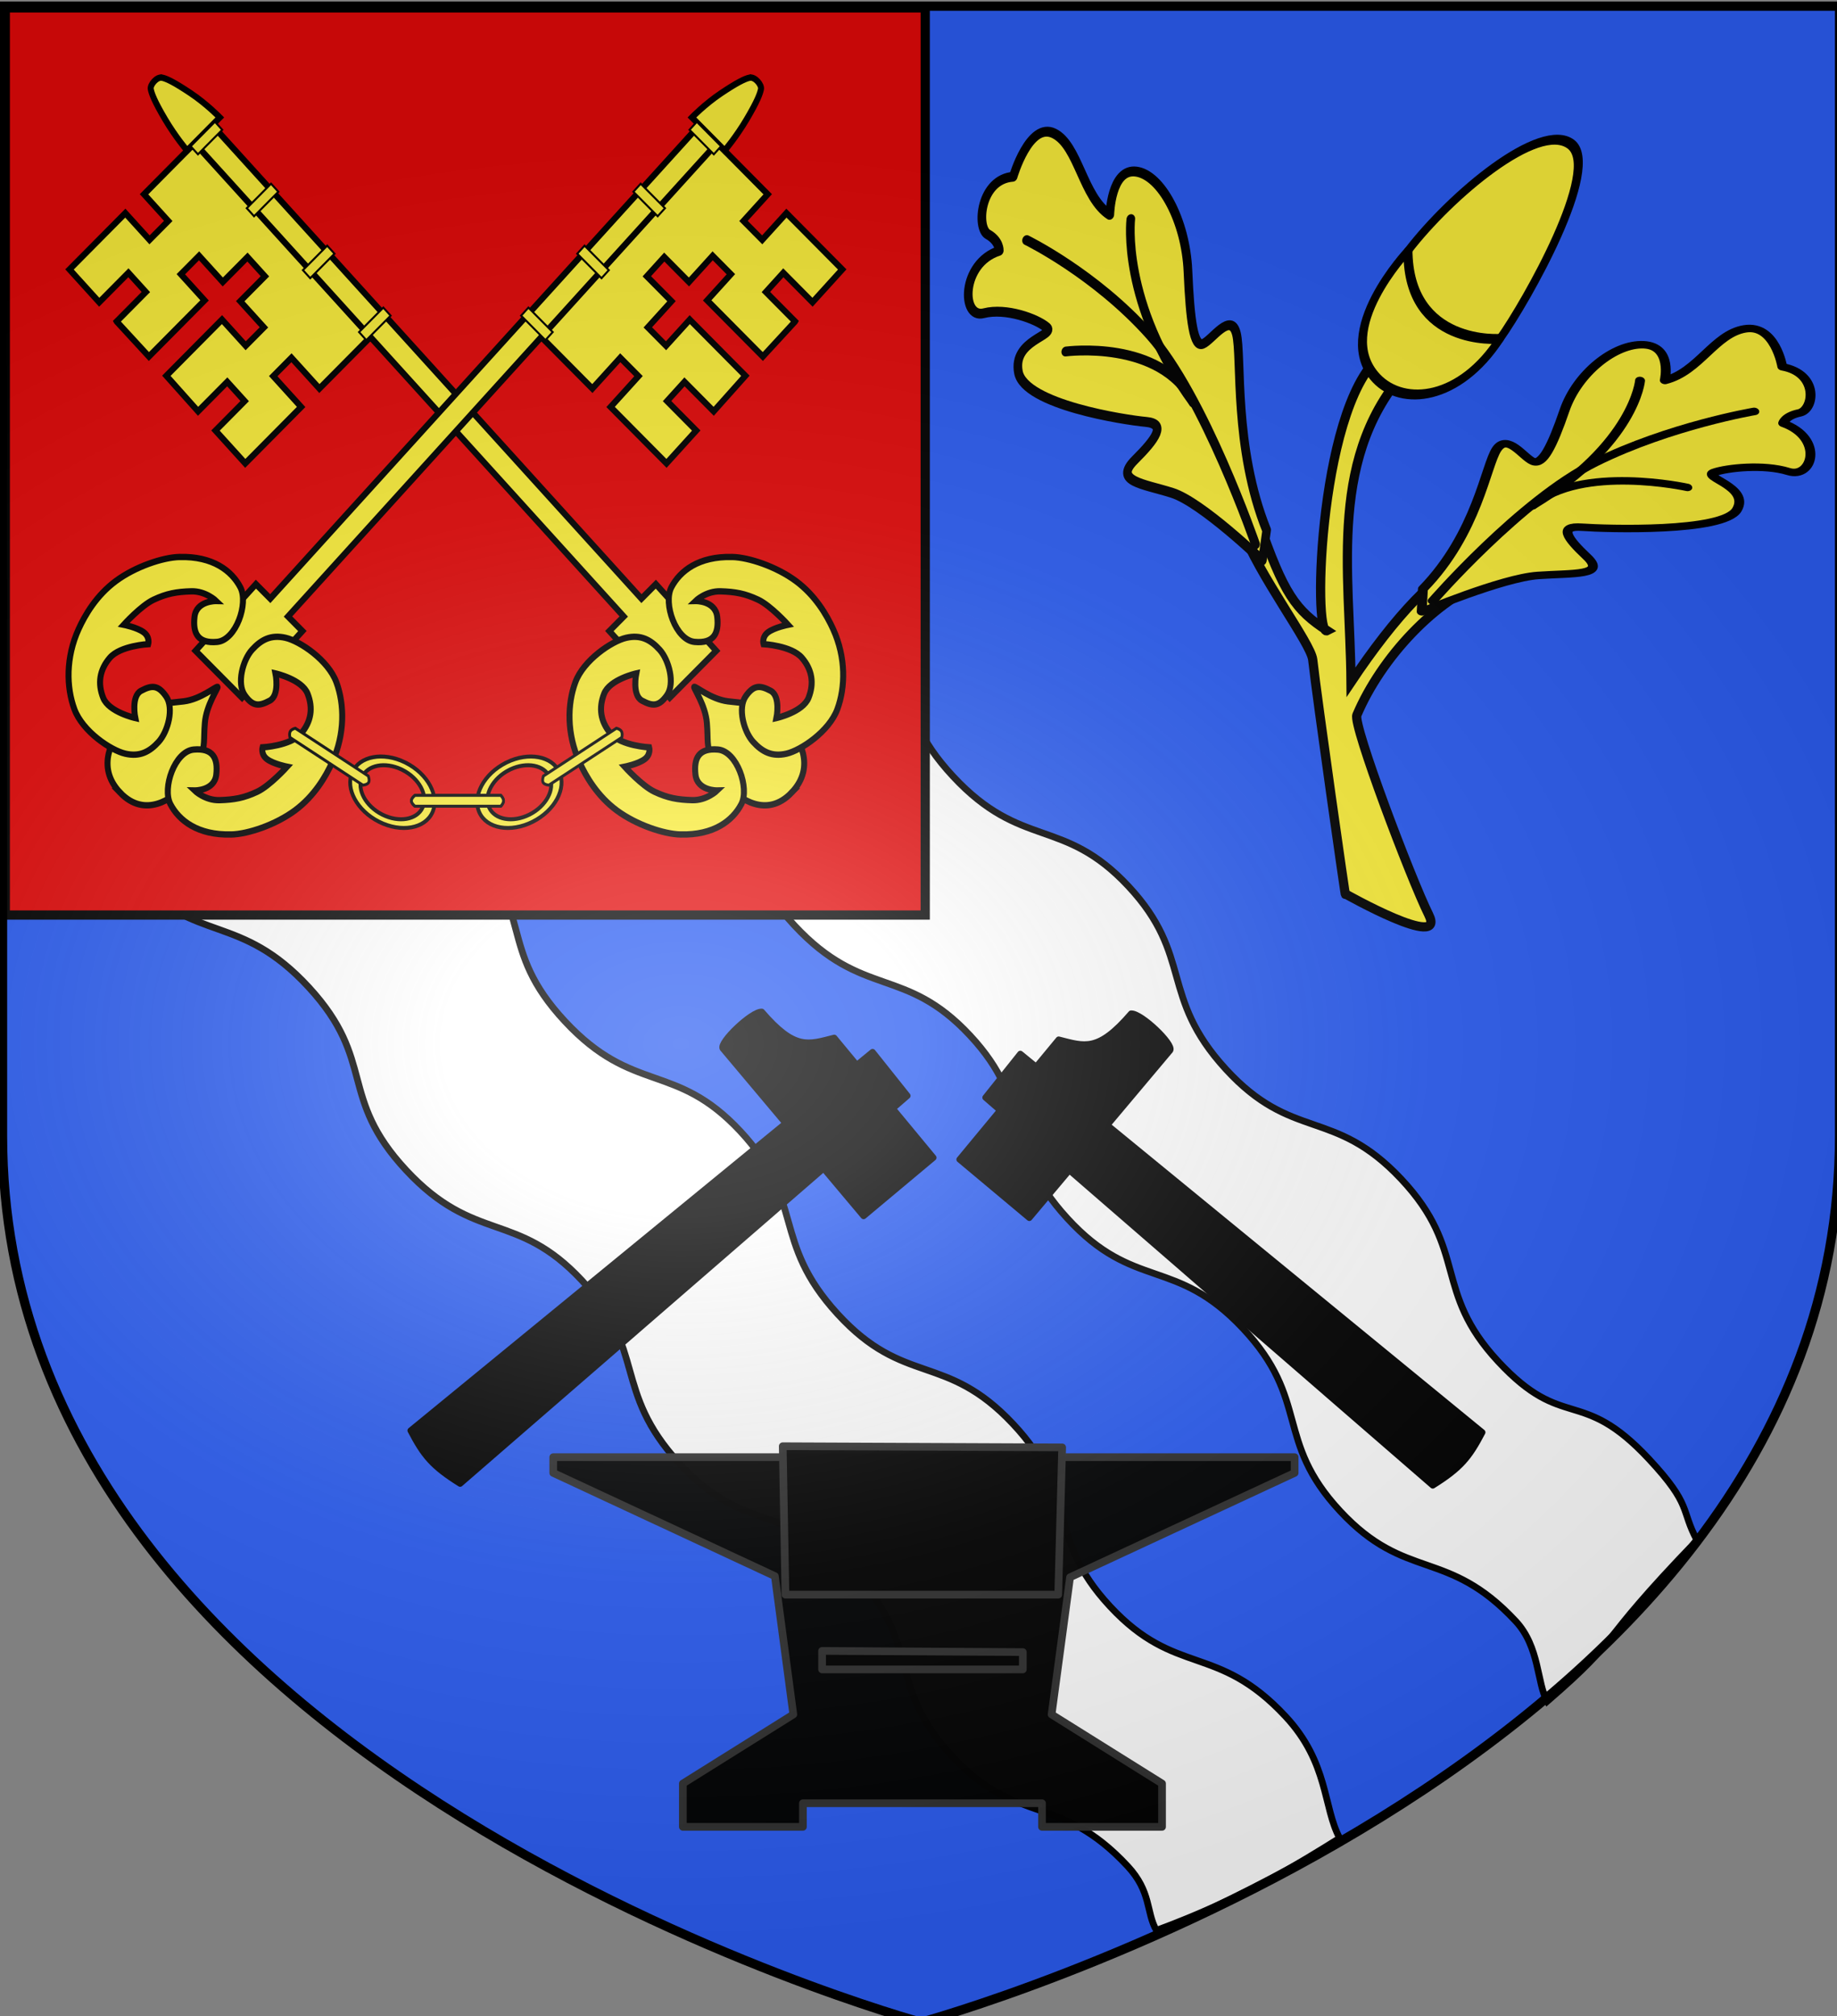 <svg xmlns="http://www.w3.org/2000/svg" xmlns:xlink="http://www.w3.org/1999/xlink" width="597.446" height="655.552" version="1.0"><rect width="100%" height="100%" fill="#808080" stroke="none"/><desc>H.Elik</desc><defs><radialGradient xlink:href="#a" id="e" cx="221.445" cy="226.331" r="300" fx="221.445" fy="226.331" gradientTransform="matrix(1.354 0 0 .977 -77.582 118.629)" gradientUnits="userSpaceOnUse"/><linearGradient id="a"><stop offset="0" style="stop-color:white;stop-opacity:.314"/><stop offset=".19" style="stop-color:white;stop-opacity:.251"/><stop offset=".6" style="stop-color:#6b6b6b;stop-opacity:.125"/><stop offset="1" style="stop-color:black;stop-opacity:.125"/></linearGradient></defs><g style="display:inline"><path d="M299.82 656.735s298.722-81.384 298.722-288.213V1.183H1.097v367.339c0 206.829 298.723 288.213 298.723 288.213" style="display:inline;opacity:1;fill:#2b5df2;fill-opacity:1;fill-rule:evenodd;stroke:none;stroke-width:3;stroke-linecap:butt;stroke-linejoin:miter;stroke-miterlimit:4;stroke-dasharray:none;stroke-opacity:1" transform="translate(-.778 -.323)"/><path fill="#fcef3c" fill-rule="evenodd" stroke="#000" stroke-width="2.184" d="M190.477 98.25c-12.49-13.45-25.978-11.968-35.086-17.442l-8.817 8.218c-14.496 13.509-24.34 29.704-30.487 47.656 5.037 3.34 15.947 2.632 22.66 9.859 20.98 22.606 11.435 37.825 31.66 59.466 20.218 21.633 34.698 11.438 57.07 35.746 22.009 23.92 9.391 35.555 31.66 59.466 22.262 23.904 35.91 13.073 57.09 35.769 21.175 22.699 9.947 35.763 31.66 59.466s35.164 12.442 57.11 35.79c21.948 23.349 10.203 36.402 31.62 59.422 21.418 23.021 34.834 11.887 57.11 35.79 7.845 8.418 6.854 20.128 10.247 26.081 25.805-22.344 13.7-16.071 48.727-52.357-5.389-10.035-1.548-11.318-15.584-26.38-22.256-23.882-27.668-8.766-49.065-31.764-21.39-22.992-9.657-36.034-31.583-59.36-21.92-23.32-35.345-12.055-57.038-35.736s-10.493-36.76-31.651-59.433c-21.152-22.666-34.79-11.846-57.03-35.728-22.249-23.89-9.643-35.513-31.632-59.412-22.344-24.278-36.792-14.072-56.996-35.69-20.198-21.612-10.692-36.85-31.652-59.434ZM64.227 177.874c-12.49-13.45-25.978-11.967-35.086-17.441l-8.817 8.217 23.833 116.981c20.219 21.633 34.699 11.438 57.07 35.746 22.01 23.92 9.392 35.556 31.66 59.467 22.262 23.903 35.911 13.073 57.09 35.768 21.175 22.699 9.947 35.763 31.66 59.466s35.164 12.442 57.111 35.79c21.947 23.349 10.202 36.402 31.62 59.423 21.417 23.02 34.834 11.886 57.11 35.79 7.844 8.417 5.993 14.967 9.387 20.921 27.893-10.27 46.833-21.993 59.605-30-5.388-10.034-3.567-24.516-17.603-39.578-22.256-23.882-35.668-12.765-57.065-35.764-21.39-22.992-9.657-36.034-31.583-59.36-21.92-23.32-35.345-12.054-57.037-35.735-21.693-23.682-10.493-36.76-31.652-59.434-21.152-22.666-34.79-11.846-57.03-35.728-22.249-23.889-9.643-35.513-31.632-59.411-22.343-24.28-36.791-14.073-56.996-35.691-20.198-21.612-10.692-36.85-31.652-59.434z" style="display:inline;fill:#fff" transform="translate(-.778 -.323)"/></g><g style="display:inline;opacity:1" transform="translate(-.778 -.323)"><g style="opacity:1"><g style="display:inline;opacity:1"><path d="M0 0h600v660H0z" style="display:inline;opacity:1;fill:none;fill-opacity:1;fill-rule:nonzero;stroke:none;stroke-width:7.56;stroke-linecap:round;stroke-linejoin:round;stroke-miterlimit:4;stroke-dasharray:none;stroke-opacity:1" transform="matrix(1.001 0 0 .725 -.224 181.594)"/></g></g><path d="M2.497 2.903h299.191V297.86H2.497z" style="display:inline;fill:#e20909;fill-opacity:1;stroke:#000;stroke-width:3;stroke-miterlimit:4;stroke-dasharray:none;stroke-opacity:1"/><g style="display:inline;fill:#fcef3c" transform="matrix(.741 0 0 .779 20.662 23.693)"><use xlink:href="#b" width="100%" height="100%" style="fill:#fcef3c" transform="matrix(-1 0 0 1 346.5 0)"/><path fill="#fff" stroke="#000" stroke-width="1.225" d="M155.3 302h37.66s1.201 1.126 1.201 2.252-1.201 2.252-1.201 2.252H155.3s-1.561-1.126-1.561-2.252S155.3 302 155.3 302z" style="fill:#fcef3c"/><g id="b" fill="#fff" stroke="#000" style="fill:#fcef3c"><g style="fill:#fcef3c"><g stroke-width="3.1" style="fill:#fcef3c"><path d="M204.5 765.3c12.98 12.85 27.4 2.553 32.09-2.552 4.633-5.05 6.245-5.529 9.177-13.43s1.799-9.273 2.549-18.17c.748-8.87 6.993-17.13 6.588-17.74-.67-.5-8.702 6.094-17.55 7.098-8.871 1.007-9.642.53-17.45 3.689-7.812 3.158-8.878 4.168-13.79 8.945-4.968 4.829-14.71 19.19-1.607 32.16zM553.8 534.2l-16.68 17.17-28.8-27.54L520.59 511l-9.441-9.028-12.27 12.83-12.78-12.22-9.028 9.441 12.78 12.22-12.27 12.83 9.441 9.028 12.27-12.83 28.8 27.54-16.41 17.43-15.11-14.45-9.028 9.441 15.11 14.45-15.4 16.1-28.93-27.67 14.45-15.11-9.441-9.028-14.45 15.11-27.64-26.44 90.95-95.11 27.45 26.25-12.53 13.1 9.683 9.26 12.53-13.1 28.89 27.62-15.38 16.08-15.11-14.45-9.028 9.441 15.11 14.45z" style="fill:#fcef3c" transform="matrix(.848 0 0 .851 -147.5 -350.4)"/><path d="m243.5 695.7 7.431 7.106 9.17 8.769 7.453 7.127 31.25-32.68-7.453-7.127 224.1-234.3-9.17-8.769-224.1 234.3-7.431-7.106z" style="fill:#fcef3c" transform="matrix(.848 0 0 .851 -147.5 -350.4)"/><path d="M530.3 414.6c2.716-.56 6.295 3.481 5.863 5.607-.455 2.237-1.898 5.958-7.402 14.78-5.417 8.685-11.39 15.34-11.39 15.34l-16.96-16.22s6.8-6.614 15.04-11.85c8.243-5.234 12.33-7.149 14.84-7.667z" style="fill:#fcef3c" transform="matrix(.848 0 0 .851 -147.5 -350.4)"/></g><path d="M-99.41 665h5.462v17.38h-5.462zM26.72 665h5.462v17.38H26.72zM-15.32 665h5.462v17.38h-5.462zM-57.37 665h5.462v17.38h-5.462z" style="fill:#fcef3c" transform="matrix(.586 -.615 .613 .588 -147.5 -350.4)"/><path stroke-width="3.1" d="M235.2 649.7c17.37-.432 27.08 6.852 31.51 14.89 4.333 7.874-2.268 25.93-12.09 26.76-9.802.834-12.63-4.1-11.65-12.3.946-7.988 11.22-7.769 11.22-7.769s-5.395-4.964-12.95-4.748-12.63 1.079-19.42 4.1c-6.539 2.906-15.49 12.3-15.49 12.3s6.908 1.295 10.31 3.669c3.399 2.374 2.374 5.827 2.374 5.827s-14.46.755-19.86 6.69c-5.395 5.935-6.367 12.63-3.453 19.64 2.914 7.014 16.62 9.928 16.62 9.928s-2.326-10.69 3.021-13.38c5.431-2.734 8.736-2.982 12.95 2.806 4.136 5.683.971 17.16-3.885 22.23-4.749 4.96-9.82 7.446-17.27 5.827-7.493-1.629-22.09-10.93-26.33-21.8-4.208-10.79-4.519-25.33 2.158-39.28 3.318-6.933 9.227-16.54 19.28-23.6 10.06-7.061 24.26-11.58 32.94-11.8zM262 785.8c-17.37.432-27.08-6.852-31.51-14.89-4.333-7.874 2.268-25.93 12.09-26.76 9.802-.834 12.63 4.1 11.65 12.3-.946 7.988-11.22 7.769-11.22 7.769s5.395 4.964 12.95 4.748 12.63-1.079 19.42-4.1c6.539-2.906 15.49-12.3 15.49-12.3s-6.908-1.295-10.31-3.669c-3.399-2.374-2.374-5.827-2.374-5.827s14.46-.755 19.86-6.69c5.395-5.935 6.367-12.63 3.453-19.64-2.914-7.014-16.62-9.928-16.62-9.928s2.326 10.69-3.021 13.38c-5.431 2.734-8.736 2.982-12.95-2.806-4.136-5.683-.971-17.16 3.885-22.23 4.749-4.96 9.82-7.446 17.27-5.827 7.493 1.629 22.09 10.93 26.33 21.8 4.208 10.79 4.519 25.33-2.158 39.28-3.318 6.933-9.227 16.54-19.28 23.6-10.06 7.061-24.26 11.58-32.94 11.8z" style="fill:#fcef3c" transform="matrix(.848 0 0 .851 -147.5 -350.4)"/></g><path stroke-width="1.668" d="M150.9 288.2c-9.602-4.435-19.9-2.631-23.09 4.091-3.227 6.802 2.029 16.08 11.73 20.72 9.699 4.637 20.19 2.886 23.41-3.917 3.227-6.802-2.022-16.1-11.72-20.73-.114-.054-.22-.107-.333-.16zm-1.61 2.924c.173.077.343.164.515.246 7.335 3.507 11.3 10.53 8.862 15.67-2.44 5.144-10.37 6.477-17.71 2.971-7.335-3.507-11.3-10.53-8.862-15.67 2.383-5.024 10-6.42 17.19-3.217z" style="fill:#fcef3c"/><path stroke-width="1.225" d="m134.8 293.9-32.01-19.92s-1.612.322-2.203 1.279-.161 2.55-.161 2.55l32.01 19.92s1.918-.131 2.509-1.089c.59-.957-.145-2.74-.145-2.74z" style="fill:#fcef3c"/></g><path fill="#fff" stroke="#000" stroke-width="1.225" d="M155.3 302h37.66s1.201 1.126 1.201 2.252-1.201 2.252-1.201 2.252H155.3s-1.561-1.126-1.561-2.252S155.3 302 155.3 302z" style="fill:#fcef3c"/></g><g transform="rotate(5.315 358.051 133.13)"><path d="M449.356 106.272c-20.274 15.284-15.187 94.955-10.565 91.923-10.72-5.6-15.2-10.554-25.557-33.522 0 0-8.499-3.641-5.32 2.956 7.166 14.876 25.963 35.05 27.07 40.405 2.611 12.65 18.402 78.779 17.617 74.82 0 0 34.578 15.502 27.641 4.264s-30.362-59.145-29.293-62.505c6.106-19.208 22.01-39.928 38.516-47.683l-5.536-7.32c-11.506 6.32-23.49 21.682-35.87 44.535-3.631-36.013-14.766-73.319 9.831-104.465z" style="display:inline;fill:#fcef3c;stroke:#000;stroke-width:3;stroke-linecap:butt;stroke-linejoin:miter;stroke-miterlimit:4;stroke-dasharray:none;stroke-opacity:1"/><g id="c" style="display:inline;stroke-width:.829;stroke-miterlimit:4;stroke-dasharray:none"><path d="M526.97 15.097s-6.411 4.703-7.955 7.297c-1.543 2.593-2.481 5.256-3.69 2.938s-2.168-3.517-2.866-1.618c-.699 1.9-4.578 10.954-7.421 11.021S503 30.64 502.05 31.42s-2.7 3.45-2.804 5.615c-.102 2.166-4.73 1.334-4.755-2.43 0 0-.802-.192-1.66.798-.86.989-4.762-.155-4.108-3.247 0 0-4.15-2.36-2.53-4.45s6.066-1.675 8.2-3.903c0 0-3.815-.837-2.896-3.107s5.356-3.835 9.59-3.247c4.232.589 6.462.649 6.403-.249-.06-.897-1.985-3.1.052-3.26s9.338 2.069 17.033.286z" style="fill:#fcef3c;stroke:#000;stroke-width:.829;stroke-linecap:round;stroke-linejoin:round;stroke-miterlimit:4;stroke-dasharray:none" transform="matrix(.975 3.657 -3.222 1.354 -49.464 -1770.113)"/><path d="M525.467 15.476S511.82 17.9 505.336 22s-11.021 9.912-11.021 9.912" style="fill:none;stroke:#000;stroke-width:.829;stroke-linecap:round;stroke-linejoin:round;stroke-miterlimit:4;stroke-dasharray:none" transform="matrix(.975 3.657 -3.222 1.354 -49.464 -1770.113)"/><path d="M504.55 30.027s1.443-9.04 7.522-11.01" style="fill:none;stroke:#000;stroke-width:.829;stroke-linecap:round;stroke-linejoin:round;stroke-miterlimit:4;stroke-dasharray:none" transform="matrix(.975 3.657 -3.222 1.354 -49.464 -1770.113)"/><path d="M495.295 21.928s6.69 2.259 16.777-2.91" style="fill:none;stroke:#000;stroke-width:.829;stroke-linecap:round;stroke-linejoin:round;stroke-miterlimit:4;stroke-dasharray:none" transform="matrix(.975 3.657 -3.222 1.354 -49.464 -1770.113)"/></g><g style="display:inline;stroke-width:.565;stroke-miterlimit:4;stroke-dasharray:none"><path d="M630.21 13.058c1.757-.327 4.755-1.574 4.157-3.874-.6-2.299-3.73-9.723-6.483-9.085s-3.315 6.784-2.56 10.376c.756 3.592 4.886 2.583 4.886 2.583" style="fill:#fcef3c;stroke:#000;stroke-width:.565;stroke-linecap:round;stroke-linejoin:round;stroke-miterlimit:4;stroke-dasharray:none" transform="matrix(3.01 3.508 -4.031 4.667 -1386.496 -2169.734)"/><path d="M630.3 15.777c2.772-.289 5.255-2.95 4.067-6.592 0 0-4.12 4.249-9.042 1.29 0 0 .38 5.779 4.974 5.302" style="fill:#fcef3c;stroke:#000;stroke-width:.565;stroke-linecap:round;stroke-linejoin:round;stroke-miterlimit:4;stroke-dasharray:none" transform="matrix(3.01 3.508 -4.031 4.667 -1386.496 -2169.734)"/></g><use xlink:href="#c" width="100%" height="100%" style="stroke:#000;stroke-width:2.221;stroke-miterlimit:4;stroke-dasharray:none;stroke-opacity:1" transform="matrix(-1.153 .027 -.026 .751 952.725 44.745)"/></g><g id="d" style="fill:#000"><path d="m58.571 447.362 226.232-246.131 24.126 20.417L87.758 476.225c-13.877-7.805-19.74-12.704-29.187-28.863" style="display:inline;overflow:visible;visibility:visible;opacity:1;fill:#000;fill-opacity:1;fill-rule:nonzero;stroke:#000;stroke-width:3.472;stroke-linecap:round;stroke-linejoin:round;stroke-miterlimit:4;stroke-dasharray:none;stroke-dashoffset:0;stroke-opacity:1;marker:none;marker-start:none;marker-mid:none;marker-end:none" transform="rotate(-91.662 359.855 160.196)scale(.576)"/><path d="M216.173 224.037 250.3 185.57l66.041 57.96c-4.187 14.712-7.662 21.993 13.494 41.303.24 5.591-17.957 23.623-21.368 21.49z" style="display:inline;overflow:visible;visibility:visible;opacity:1;fill:#000;fill-opacity:1;fill-rule:nonzero;stroke:#000;stroke-width:3.472;stroke-linecap:round;stroke-linejoin:round;stroke-miterlimit:4;stroke-dasharray:none;stroke-dashoffset:0;stroke-opacity:1;marker:none;marker-start:none;marker-mid:none;marker-end:none" transform="rotate(-91.662 359.855 160.196)scale(.576)"/></g><use xlink:href="#d" width="600" height="660" style="fill:#000" transform="matrix(-1 0 0 1 617.186 -.585)"/><path d="M-115.85 159.533v5.12l72.08 33.56 6 44.98-35.92 22.46v14.08h39.04v-7.68h77.76v7.68h39.04v-14.08l-35.92-22.46 6-44.6 73.04-33.94v-5.12z" style="opacity:.99;fill:#000;fill-opacity:1;stroke:#313131;stroke-width:2.5;stroke-linecap:round;stroke-linejoin:round;stroke-miterlimit:4;stroke-dasharray:none;stroke-opacity:1" transform="translate(296.558 314.6)"/><path d="M-40.331 204.233H48.39l1.28-47.88-90.88-.38zM-28.41 228.553h65.28v-5.64l-65.28-.38z" style="opacity:.99;fill:#000;fill-opacity:1;stroke:#313131;stroke-width:2.5;stroke-linecap:round;stroke-linejoin:round;stroke-miterlimit:4;stroke-dasharray:none;stroke-opacity:1" transform="translate(296.558 314.6)"/></g><g style="display:inline"><path d="M300.329 657.887s298.723-81.384 298.723-288.213V2.335H1.606v367.339c0 206.83 298.723 288.213 298.723 288.213z" style="opacity:1;fill:url(#e);fill-opacity:1;fill-rule:evenodd;stroke:#000;stroke-width:3;stroke-linecap:butt;stroke-linejoin:miter;stroke-miterlimit:4;stroke-dasharray:none;stroke-opacity:1" transform="translate(-.778 -.323)"/></g></svg>